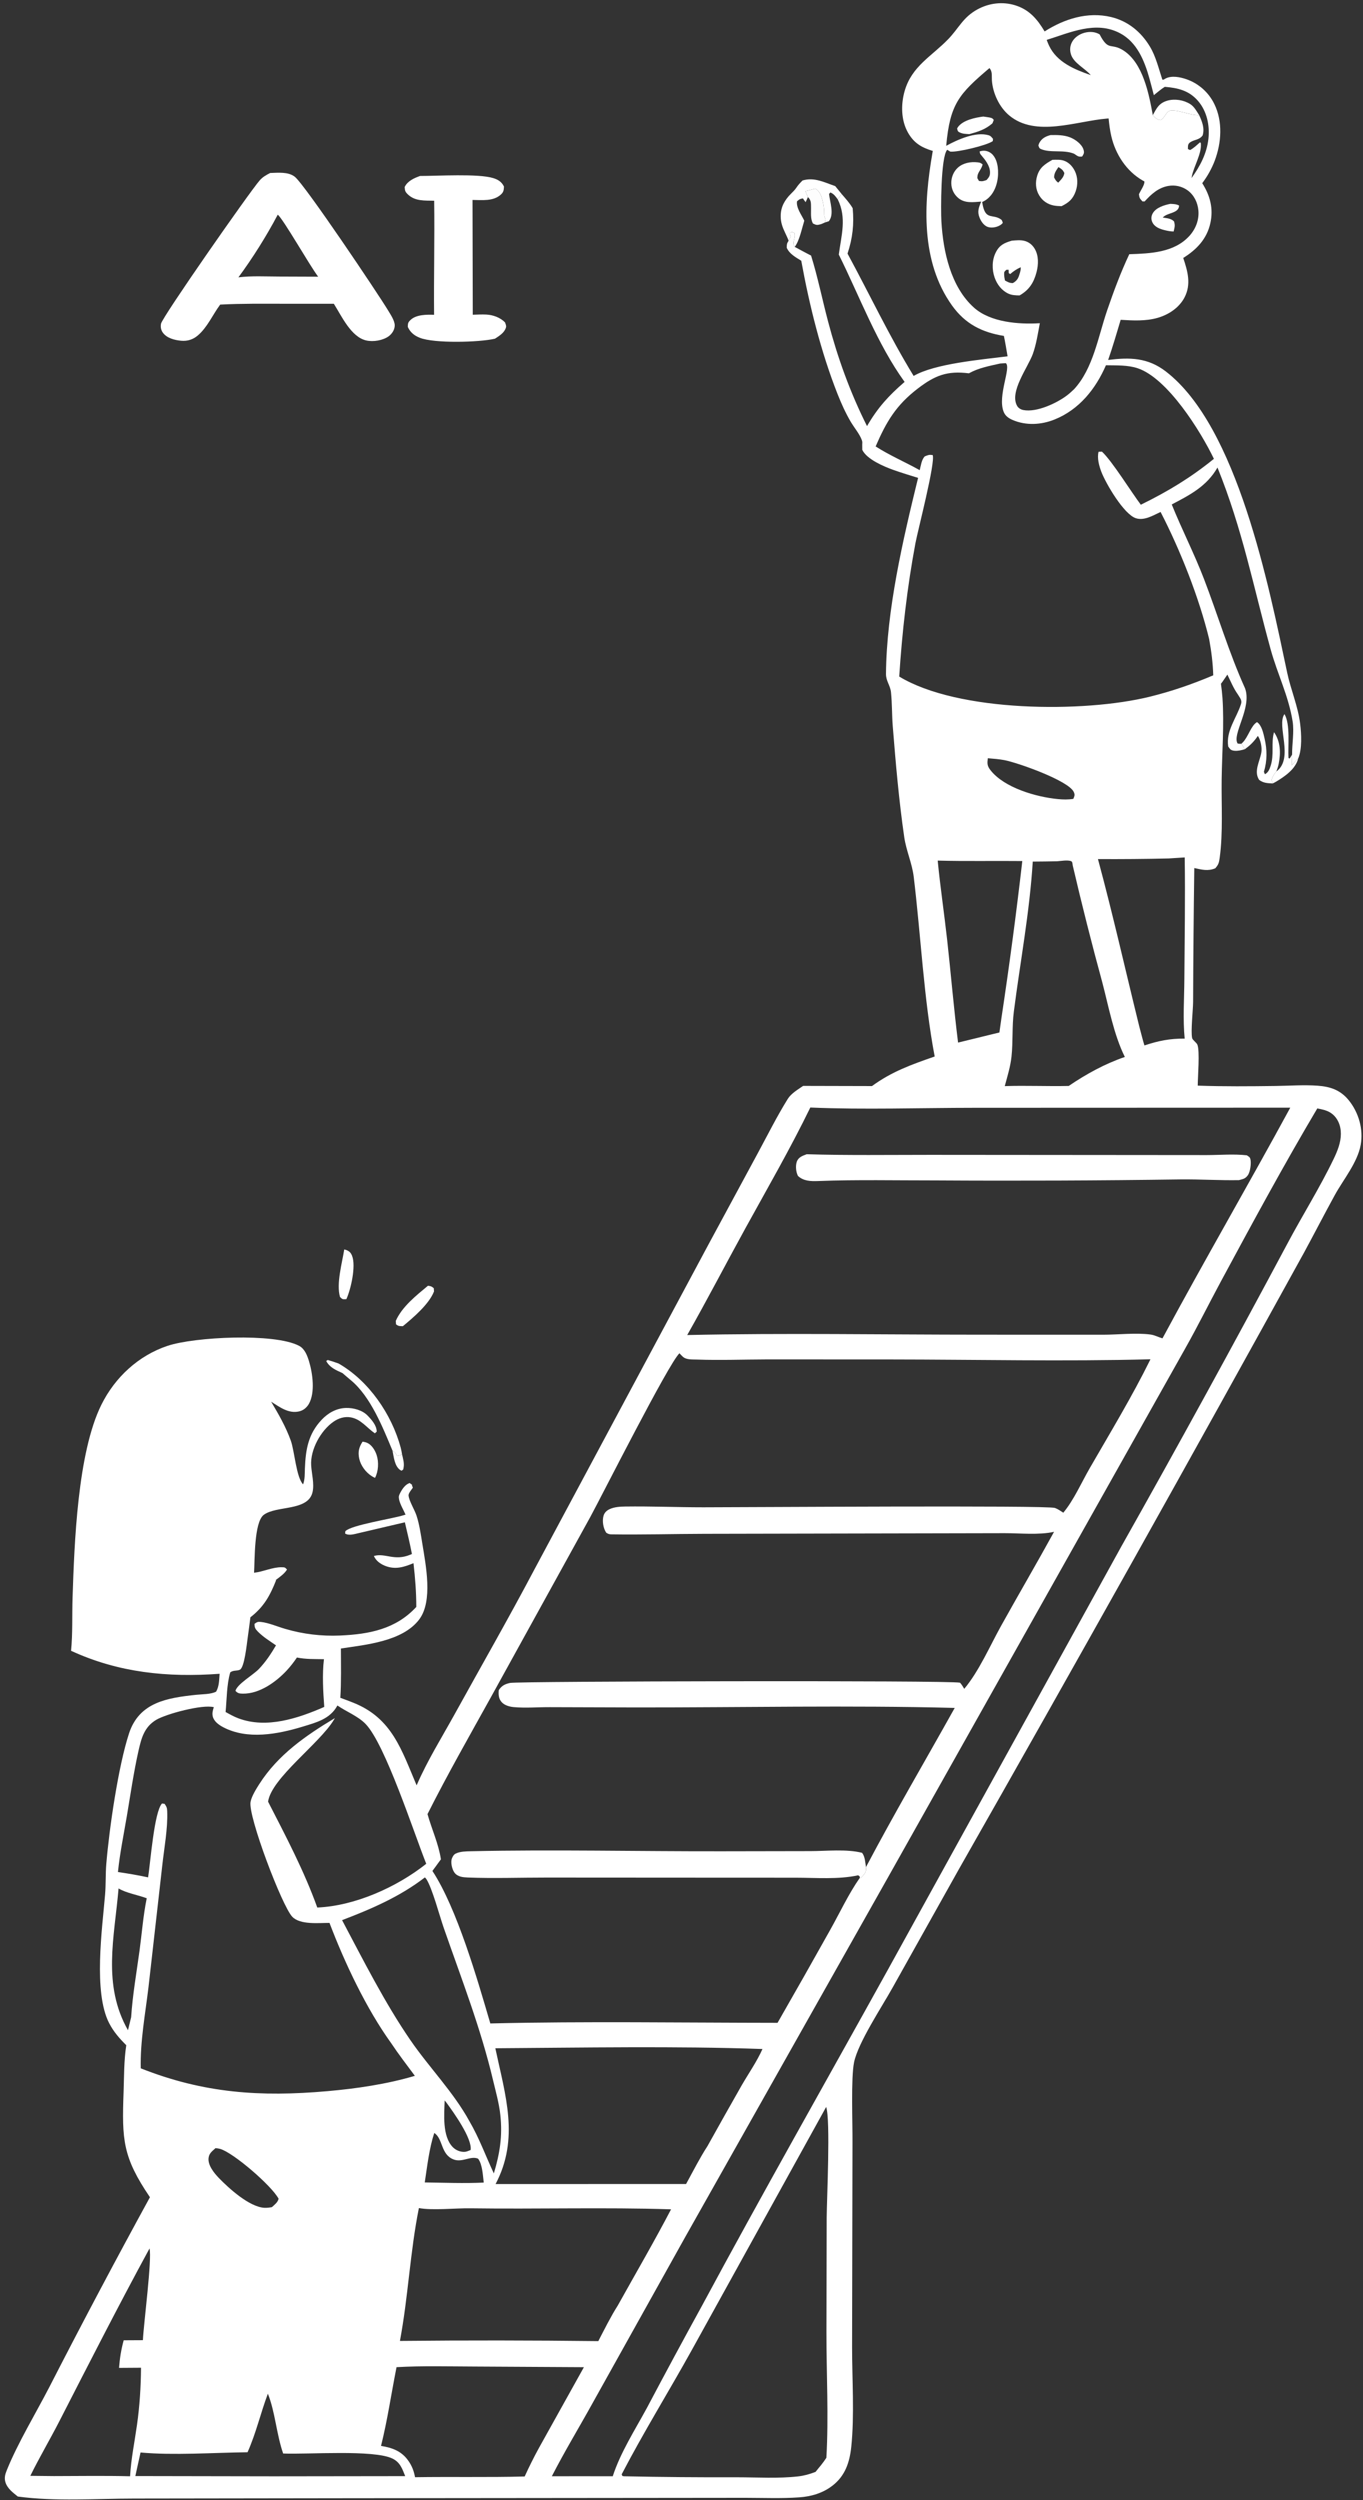 <?xml version="1.0" encoding="UTF-8"?> <svg xmlns="http://www.w3.org/2000/svg" width="252" height="462" viewBox="0 0 252 462" fill="none"><rect x="0" y="0" width="252" height="462" fill="#333333" stroke="none"/><g clip-path="url(#clip0_256_476)"><path d="M72.569 268.064C72.643 268.111 72.719 268.152 72.789 268.204C73.12 268.448 73.235 268.694 73.422 269.048C73.76 268.969 74.029 268.917 74.335 268.75C74.509 269.518 74.77 270.362 74.625 271.15C74.532 271.657 74.634 271.479 74.24 271.769C74.165 271.732 74.086 271.703 74.017 271.657C72.949 270.947 72.808 269.225 72.569 268.064Z" fill="white"></path><path d="M67.038 266.396C67.305 266.448 67.539 266.484 67.797 266.584C68.71 266.937 69.339 267.976 69.632 268.865C70.061 270.163 69.974 271.886 69.334 273.094C69.049 272.958 69.058 272.97 68.747 272.777C67.626 272.083 66.687 270.814 66.412 269.52C66.151 268.284 66.363 267.44 67.038 266.396Z" fill="white"></path><path d="M63.647 230.881C63.785 230.92 63.929 230.945 64.063 231C64.617 231.228 64.872 231.504 65.093 232.058C65.849 233.948 64.862 238.276 64.043 240.059C64.023 240.064 64.004 240.072 63.984 240.073C63.325 240.101 63.325 240.116 62.865 239.669C62.144 237.231 63.253 233.396 63.647 230.881Z" fill="white"></path><path d="M79.129 237.586C79.684 237.678 79.782 237.685 80.203 238.048L80.244 238.639C79.319 241.007 76.422 243.459 74.485 245.062C73.86 245.029 73.75 245.11 73.225 244.725L73.172 244.092C74.318 241.464 76.969 239.38 79.129 237.586Z" fill="white"></path><path d="M63.323 253.73C62.133 253.187 60.953 252.71 60.312 251.492L60.598 251.307C61.272 251.499 61.923 251.712 62.582 251.952C68.164 255.131 72.417 261.325 74.08 267.491C74.194 267.913 74.267 268.318 74.335 268.75C74.029 268.917 73.76 268.969 73.422 269.048C73.235 268.694 73.12 268.448 72.789 268.204C72.719 268.152 72.642 268.111 72.569 268.064C70.784 263.785 68.515 258.051 64.862 255.04C64.341 254.611 63.835 254.169 63.323 253.73Z" fill="white"></path><path d="M77.661 32.516C80.896 32.52 88.418 32.049 91.198 32.913C92.106 33.195 92.748 33.603 93.177 34.468C93.144 35.116 93.12 35.473 92.619 35.937C91.215 37.237 89.115 36.958 87.361 36.946L87.407 58.158C88.233 58.132 89.078 58.085 89.904 58.125C91.136 58.186 92.534 58.68 93.381 59.592C93.484 59.922 93.644 60.179 93.543 60.528C93.263 61.488 92.297 62.079 91.506 62.588C88.613 63.268 80.303 63.484 77.628 62.422C76.577 62.004 75.865 61.432 75.392 60.403C75.425 59.759 75.407 59.601 75.901 59.125C76.945 58.12 78.91 58.119 80.257 58.17C80.189 51.143 80.374 44.119 80.273 37.09C78.555 37.047 76.733 37.221 75.386 35.902C74.875 35.402 74.87 35.222 74.817 34.553C75.366 33.431 76.548 32.921 77.661 32.516Z" fill="white"></path><path d="M49.958 31.966C51.404 31.927 53.251 31.714 54.475 32.64C56.306 34.025 70.017 54.474 71.713 57.299C72.174 58.066 72.968 59.216 72.98 60.112C72.99 60.882 72.502 61.66 71.902 62.108C70.818 62.915 69.026 63.208 67.718 62.914C64.908 62.282 63.158 58.398 61.722 56.131L52.761 56.132C48.744 56.126 44.72 56.073 40.707 56.287C39.338 58.126 38.33 60.505 36.565 61.995C35.666 62.754 34.646 63.072 33.476 62.964C32.29 62.855 30.83 62.486 30.1 61.458C29.755 60.971 29.651 60.379 29.775 59.803C30.054 58.512 46.098 35.53 48.003 33.346C48.559 32.709 49.209 32.338 49.958 31.966ZM51.352 39.67C49.263 43.622 46.733 47.647 44.08 51.249C46.54 50.942 49.121 51.096 51.6 51.102L58.826 51.131C57.24 49.042 52.378 40.475 51.352 39.67Z" fill="white"></path><path d="M172.462 27.892C170.387 27.266 168.965 26.437 167.869 24.499C166.581 22.224 166.551 19.296 167.253 16.83C168.568 12.219 172.264 10.405 175.328 7.221C177.291 5.182 178.045 3.188 180.733 1.726C182.865 0.566 185.368 0.258 187.697 0.981C190.301 1.79 191.787 3.544 193.135 5.81C196.775 3.488 201.099 2.114 205.424 3.148C208.551 3.895 210.975 5.899 212.611 8.624C213.71 10.453 214.234 12.701 214.902 14.722C215.332 14.698 215.033 14.758 215.451 14.532C216.608 13.906 218.193 14.243 219.371 14.646C219.649 14.743 219.922 14.854 220.189 14.978C220.456 15.102 220.716 15.238 220.97 15.387C221.224 15.537 221.47 15.698 221.708 15.872C221.946 16.045 222.175 16.23 222.395 16.425C222.614 16.621 222.824 16.827 223.024 17.044C223.224 17.26 223.412 17.486 223.59 17.72C223.768 17.955 223.933 18.198 224.087 18.449C224.241 18.7 224.382 18.958 224.511 19.223C226.102 22.46 225.833 26.383 224.59 29.692C224.304 30.436 223.967 31.155 223.58 31.852C223.192 32.548 222.758 33.214 222.277 33.849C223.732 36.148 224.376 38.542 223.774 41.252C223.126 44.164 221.221 46.144 218.762 47.668C219.589 50.109 220.275 52.547 218.99 54.986C217.99 56.882 216.054 58.153 214.031 58.733C211.842 59.362 209.449 59.243 207.199 59.095C206.463 61.582 205.728 64.063 204.882 66.515C208.873 66.015 212.202 66.065 215.557 68.649C228.799 78.846 234.586 108.286 237.979 124.291C238.657 127.488 239.963 130.428 240.376 133.711C240.611 135.579 240.768 138.405 240.02 140.151C239.554 142.094 237.562 143.469 235.91 144.452C235.615 144.628 235.55 144.65 235.276 144.773C234.338 144.721 233.573 144.702 232.799 144.112C231.743 142.515 232.949 140.684 233.214 138.985C233.348 138.123 233.067 136.686 232.558 135.985C231.93 136.914 231.284 137.606 230.378 138.275L230.142 138.446C229.59 138.623 228.826 138.794 228.24 138.731C227.537 138.654 227.464 138.475 227.083 137.949C226.629 135.018 228.636 132.691 229.457 130.063C229.681 129.346 229.187 128.892 228.83 128.275C228.054 127.176 227.518 125.864 226.926 124.657C226.72 124.956 226.507 125.252 226.309 125.557C226.112 125.859 225.974 126.065 225.735 126.351C225.858 127.225 225.953 128.102 226.02 128.982C226.348 133.97 225.938 138.999 225.868 143.99C225.802 148.679 226.142 153.882 225.503 158.508C225.378 159.413 225.288 159.77 224.693 160.445C223.34 161.021 222.205 160.703 220.808 160.403C220.694 168.642 220.621 176.882 220.589 185.123C220.574 186.751 220.137 190.526 220.409 191.82C220.485 192.179 221.218 192.67 221.371 193.021C221.868 194.161 221.441 199.155 221.445 200.61C226.24 200.783 231.083 200.741 235.881 200.673C238.436 200.637 241.074 200.438 243.622 200.623C245.967 200.793 247.83 201.431 249.352 203.298C251.195 205.558 252.095 208.665 251.575 211.549C250.98 214.844 248.362 217.958 246.774 220.856C244.86 224.348 243.032 227.896 241.133 231.4C220.11 269.542 198.829 307.54 177.29 345.393L164.973 367.382C163.022 370.875 158.646 377.475 157.905 381.083C157.311 383.978 157.644 392.336 157.613 395.928L157.538 433.695C157.535 439.594 157.993 446.348 157.387 452.144C157.089 454.996 156.267 457.501 153.907 459.32C152.106 460.708 149.993 461.319 147.756 461.478C144.472 461.71 141.111 461.571 137.818 461.563L121.581 461.58L65.025 461.638L24.823 461.697C17.838 461.704 10.185 462.268 3.298 461.326C2.391 460.606 1.345 459.833 1 458.666C0.758 457.849 0.964 457.187 1.271 456.427C3.266 451.48 6.607 445.962 9.095 441.156C15.145 429.359 21.354 417.647 27.722 406.019C22.674 398.59 22.534 395.393 22.848 386.594C22.949 383.744 22.908 380.743 23.348 377.93C22.089 376.679 21.004 375.449 20.181 373.853C17.232 368.14 18.899 356.436 19.43 350.071C19.585 348.2 19.497 346.316 19.653 344.443C20.206 337.82 21.871 326.39 23.85 320.328C25.742 314.536 30.93 313.744 36.299 313.176C37.41 313.059 38.976 313.099 39.961 312.593C40.532 311.59 40.511 310.421 40.604 309.292C31 309.992 21.948 309.103 13.14 305.045C13.454 301.829 13.312 298.441 13.418 295.201C13.742 285.325 14.322 268.474 18.751 259.563C21.263 254.51 25.596 250.485 30.996 248.687C35.934 247.042 50.705 246.283 55.289 248.686C56.351 249.242 56.813 250.494 57.141 251.577C57.813 253.8 58.291 257.339 57.107 259.416C56.705 260.121 56.086 260.627 55.29 260.81C53.326 261.26 51.697 259.992 50.13 259.015C51.501 261.323 52.861 263.678 53.767 266.217C54.472 268.19 54.759 272.96 56.037 274.292C56.391 273.344 56.331 272.346 56.372 271.345C56.515 267.865 56.97 265.005 59.47 262.354C60.662 261.088 62.209 260.218 63.973 260.172C65.33 260.137 66.969 260.568 67.934 261.554C68.707 262.345 69.64 263.388 69.649 264.549L69.306 264.859C67.817 263.84 66.748 262.254 64.862 261.912C63.715 261.705 62.602 262.058 61.658 262.714C59.291 264.357 57.353 267.877 57.531 270.791C57.627 272.356 58.136 274.182 57.786 275.723C56.971 279.299 51.075 278.16 48.751 279.936C46.954 281.308 47.112 288.426 46.972 290.619C48.652 290.447 50.42 289.566 52.076 289.606C52.646 289.62 52.674 289.596 53.066 290.034C52.529 290.874 51.715 291.403 50.933 292L51.066 291.969C49.908 294.873 48.814 296.896 46.294 298.857C46.138 300.122 45.971 301.385 45.793 302.647C45.633 303.766 45.203 308.129 44.353 308.539C43.777 308.818 43.172 308.579 42.566 309.034C41.907 311.288 41.938 313.996 41.708 316.352C42.468 316.777 43.245 317.212 44.061 317.519C49.279 319.486 55.121 317.528 59.952 315.415C59.747 312.6 59.553 309.396 59.895 306.595C58.238 306.564 56.522 306.628 54.897 306.285C54.332 307.131 53.706 307.929 53.016 308.678C51.001 310.842 47.956 313.013 44.893 312.963C44.282 312.953 43.961 312.914 43.535 312.453C43.818 311.227 46.832 309.483 47.834 308.441C49.123 307.102 50.086 305.634 51.029 304.04C49.909 303.267 48.63 302.473 47.678 301.499C47.196 301.006 47.049 300.747 47.056 300.068C47.5 299.748 47.632 299.649 48.221 299.711C49.664 299.864 51.351 300.598 52.752 301.001C53.571 301.24 54.397 301.446 55.232 301.618C56.068 301.789 56.908 301.926 57.755 302.029C58.601 302.132 59.45 302.199 60.302 302.232C61.154 302.265 62.006 302.263 62.858 302.226C68.269 301.983 73.173 301.051 76.969 296.939C76.965 294.212 76.762 291.561 76.448 288.856C74.661 289.585 73.078 290.1 71.174 289.335C70.308 288.987 69.503 288.403 69.126 287.526C71.237 286.914 72.879 288.528 75.864 287.284L76.158 287.159C75.785 285.193 75.311 283.248 74.853 281.3L66.295 283.305C65.504 283.482 64.505 283.816 63.807 283.376L63.85 282.942C64.977 281.791 72.419 280.671 74.627 279.993L74.98 279.883C74.617 279.038 73.961 277.963 73.785 277.082C73.677 276.541 73.747 276.34 73.985 275.884C74.375 275.139 74.919 274.309 75.751 274.039L76.218 274.43L76.052 274.165L76.33 274.904C76.228 275.042 76.126 275.181 76.027 275.321C75.842 275.583 75.501 276.031 75.539 276.371C75.659 277.424 76.634 278.94 76.995 280.026C77.536 281.661 77.8 283.499 78.075 285.201C78.719 289.19 80.087 295.875 77.488 299.278C74.406 303.315 67.679 303.915 63.028 304.622C63.033 307.652 63.114 310.703 62.921 313.729C63.739 314.026 64.554 314.335 65.364 314.655C72.494 317.511 74.24 323.366 77.029 329.911C78.98 325.388 81.687 321.053 84.072 316.737C88.981 307.851 94.044 299.024 98.786 290.049L130.895 230.132L140.219 212.884C141.989 209.609 143.677 206.229 145.645 203.069C146.287 202.038 147.506 201.344 148.489 200.659L161.219 200.692C164.873 198.01 168.568 196.705 172.812 195.227C170.805 184.706 170.241 172.775 168.938 162.044C168.628 159.492 167.552 157.22 167.186 154.714C166.2 147.96 165.602 141.004 165.059 134.2C164.893 132.112 164.948 129.982 164.732 127.905C164.601 126.65 163.794 125.855 163.806 124.523C163.915 112.681 166.928 99.793 169.743 88.306C168.221 87.833 166.685 87.374 165.184 86.838C163.397 86.201 160.264 84.878 159.422 83.126C159.423 82.808 159.407 82.484 159.414 82.165C159.423 81.781 159.476 81.72 159.341 81.329C158.977 80.268 157.894 78.965 157.301 77.959C156.336 76.319 155.542 74.556 154.843 72.788C151.785 65.048 149.633 56.374 148.143 48.181C147.097 47.529 145.981 46.948 145.455 45.783C145.469 45.14 145.463 45.022 145.803 44.483C145.621 43.971 145.374 43.474 145.143 42.982C144.663 41.957 144.348 41.117 144.341 39.965C144.331 38.251 145.078 36.95 146.271 35.772C146.639 35.409 146.967 35.095 147.252 34.661C147.578 34.164 147.963 33.769 148.38 33.349C150.572 32.703 152.354 33.687 154.42 34.39L155.602 35.842C156.319 36.687 157.09 37.51 157.647 38.472C157.928 41.41 157.633 44.056 156.695 46.86C160.799 54.429 164.417 62.107 168.919 69.47C172.86 67.173 181.551 66.447 186.288 65.843C186.072 64.585 185.87 63.322 185.607 62.073C181.558 61.414 178.467 59.876 176.012 56.445C170.181 48.294 170.763 37.593 172.405 28.21L172.462 27.892ZM79.039 335.222C79.812 337.988 81.096 340.746 81.519 343.58L79.948 345.726C84.516 352.687 88.265 365.776 90.654 373.907C108.322 373.48 126.083 373.776 143.759 373.792C147.056 368.051 150.32 362.291 153.551 356.513C155.294 353.398 156.934 349.893 158.974 346.992C159.292 346.965 159.441 346.742 159.642 346.495C160.071 345.969 160.181 345.679 160.105 345.019C165.347 335.091 171.042 325.402 176.515 315.601C156.951 315.086 137.302 315.529 117.728 315.514L101.714 315.46C99.514 315.447 97.14 315.655 94.963 315.45C94.199 315.378 93.289 315.124 92.754 314.537C92.186 313.913 92.14 313.114 92.216 312.325C92.734 311.491 93.373 311.19 94.299 310.984C95.762 310.659 175.642 310.484 177.499 310.942C177.817 311.294 178.037 311.667 178.276 312.076C181.003 308.825 183.022 304.148 185.094 300.425C188.324 294.617 191.682 288.885 194.881 283.06C192.048 283.685 188.661 283.307 185.739 283.31L169.898 283.344L130.294 283.429C124.533 283.443 118.73 283.618 112.973 283.526C112.613 283.52 112.386 283.42 112.088 283.229C111.53 282.418 111.301 281.045 111.591 280.075C111.772 279.471 112.197 279.105 112.755 278.851C113.607 278.463 114.644 278.399 115.566 278.386C120.373 278.318 125.226 278.528 130.042 278.529C137.312 278.529 193.695 278.126 195.051 278.65C195.599 278.862 196.101 279.205 196.59 279.527C198.509 277.244 199.969 273.915 201.476 271.304C205.304 264.668 209.319 258.048 212.706 251.176C196.681 251.6 180.557 251.225 164.521 251.208L141.81 251.2C137.494 251.214 133.138 251.384 128.828 251.228C127.978 251.197 126.881 251.298 126.231 250.69C126.019 250.491 125.82 250.281 125.621 250.069C123.642 251.888 111.231 276.484 109.131 280.329L90.837 313.484C86.852 320.674 82.734 327.879 79.039 335.222ZM149.816 204.655C146.118 212.251 141.864 219.613 137.791 227.012C134.188 233.558 130.746 240.205 127.054 246.7C145.114 246.299 163.251 246.63 181.319 246.633L203.967 246.64C206.749 246.642 209.999 246.242 212.714 246.605C213.48 246.707 214.184 247.096 214.923 247.31L215.08 247.03C222.731 232.819 230.847 218.864 238.554 204.684L180.224 204.706C170.138 204.711 159.885 205.085 149.816 204.655ZM184.921 67.174C182.928 67.622 180.937 67.981 179.133 68.985C175.14 68.478 172.862 69.365 169.689 71.797C165.664 74.883 163.873 77.92 161.892 82.496C164.504 84.165 167.343 85.378 170.045 86.88C170.248 86.074 170.38 84.932 170.978 84.33C171.614 84.085 171.78 83.988 172.442 84.092C172.97 85.455 169.703 97.973 169.256 100.354C167.72 108.537 166.796 116.717 166.252 125.018C177.138 131.621 200.386 131.756 212.609 128.737C216.645 127.74 220.484 126.414 224.312 124.79C224.244 122.511 223.965 120.318 223.552 118.077C221.685 110.389 218.201 101.62 214.577 94.603C213.202 95.237 211.563 96.258 210.013 95.762C207.788 95.049 204.458 89.359 203.625 87.186C203.214 86.115 202.8 84.617 203.114 83.477L203.73 83.453C205.617 85.202 209.079 90.813 210.923 93.269C215.916 90.815 220.094 88.305 224.435 84.787C221.97 79.658 215.873 69.902 210.345 68.05C208.5 67.432 206.402 67.535 204.472 67.495C202.579 71.865 199.525 75.689 194.985 77.515C192.491 78.517 189.708 78.675 187.21 77.601C186.461 77.279 185.847 76.845 185.545 76.055C184.41 73.085 186.996 67.928 185.962 67.106L184.921 67.174ZM62.383 315.151C61.048 317.644 58.502 318.288 55.936 319.067C51.34 320.463 45.739 321.523 41.259 319.161C40.462 318.741 39.553 318.096 39.333 317.16C39.196 316.578 39.347 316.015 39.533 315.467C37.47 314.899 30.732 316.695 28.868 317.811C26.665 319.132 26.13 321.198 25.6 323.551C24.707 327.522 24.127 331.598 23.448 335.61C22.872 339.019 22.154 342.483 21.807 345.923C23.681 346.203 25.53 346.514 27.383 346.914C27.788 344.42 28.505 334.742 29.954 333.266L30.426 333.323C30.79 333.844 30.888 334.034 30.914 334.695C31.04 337.916 30.347 341.496 30 344.73L27.451 367.228C26.863 372.101 25.902 377.286 26.023 382.199C37.717 386.829 48.187 387.506 60.526 386.421C65.897 385.948 71.521 385.126 76.703 383.587C75.227 381.594 73.701 379.622 72.328 377.556C67.733 371.191 63.726 362.704 60.92 355.327C58.932 355.319 55.529 355.723 54.044 354.198C52.161 352.261 45.809 335.545 46.326 332.949C46.536 331.897 47.364 330.574 47.941 329.671C51.404 324.255 56.494 320.732 61.914 317.484L61.727 317.8C59.137 322.14 50.165 328.578 49.564 332.926C52.838 339.298 56.235 345.734 58.659 352.485C65.628 352.192 73.377 348.715 78.806 344.405C76.475 338.531 71.213 322.301 67.594 318.567C66.171 317.099 64.052 316.311 62.383 315.151ZM243.55 204.821C237.33 215.305 231.478 226.126 225.69 236.859C223.496 240.93 221.435 245.095 219.163 249.12L164.377 346.559L126.602 413.523L109.675 443.858C107.149 448.43 104.41 452.936 102.028 457.577L106.512 457.574L113.293 457.576C114.702 453.2 117.425 448.975 119.616 444.931C122.962 438.609 126.357 432.313 129.802 426.045C140.999 405.241 152.651 384.74 164.101 364.08L207.323 285.758C217.745 267.264 227.956 248.654 237.957 229.929C240.755 224.648 244.007 219.502 246.592 214.123C247.281 212.688 247.9 211.155 247.908 209.539C247.912 208.753 247.769 207.971 247.426 207.26C246.905 206.176 246.066 205.481 244.922 205.135C244.471 204.999 244.011 204.91 243.55 204.821ZM182.942 12.578C177.3 17.364 175.634 19.205 174.94 26.946C176.998 25.825 180.412 24.262 182.803 25.001C183.209 25.127 183.32 25.351 183.593 25.654L183.551 26.079C182.449 26.876 176.955 28.176 175.683 28.012L175.124 27.674C173.916 29.023 173.934 38.904 174.05 40.913C174.367 46.428 175.767 52.996 180.076 56.848C183.105 59.557 188.34 59.975 192.251 59.725C191.893 61.606 191.603 63.613 190.952 65.415C190.06 67.884 186.555 72.439 188.064 75.024C188.298 75.425 188.753 75.681 189.203 75.769C191.665 76.248 195.401 74.496 197.304 73.043C197.753 72.699 198.171 72.306 198.583 71.92C202.124 68.085 203.033 62.211 204.69 57.376C205.9 53.845 207.197 50.354 208.789 46.976C212.676 46.843 217.095 46.694 219.92 43.576C221.073 42.302 221.727 40.609 221.567 38.882C221.433 37.429 220.768 36.043 219.573 35.172C219.446 35.081 219.315 34.996 219.18 34.918C219.045 34.84 218.907 34.768 218.765 34.704C218.623 34.639 218.478 34.582 218.33 34.532C218.182 34.483 218.032 34.44 217.88 34.405C217.728 34.37 217.575 34.343 217.42 34.323C217.265 34.304 217.11 34.292 216.954 34.288C216.798 34.283 216.642 34.287 216.486 34.298C216.331 34.31 216.176 34.329 216.023 34.356C214.165 34.671 212.845 35.888 211.619 37.231L211.224 37.219C210.732 36.664 210.661 36.622 210.576 35.894C210.843 35.259 211.681 34.115 211.579 33.52C211.48 33.468 211.379 33.42 211.283 33.364C208.265 31.642 206.239 28.513 205.465 25.17C205.214 24.085 205.078 22.994 204.967 21.888L204.604 21.916C199.02 22.372 191.482 25.406 186.597 21.337C184.748 19.797 183.557 17.229 183.388 14.843C183.328 13.983 183.518 13.255 182.942 12.578ZM152.746 389.333L127.932 434.206C123.661 441.911 119.004 449.41 114.934 457.232L115.083 457.537L115.384 457.582C122.368 457.73 129.354 457.791 136.34 457.767C140.018 457.772 143.922 458.024 147.571 457.604C148.718 457.472 149.706 457.187 150.781 456.772C151.472 455.922 152.195 455.089 152.786 454.165C153.226 446.509 152.788 438.643 152.798 430.957L152.842 409.788C152.87 406.234 153.568 391.704 152.746 389.333ZM91.58 378.491C93.421 387.155 96.072 395.176 91.626 403.583L126.847 403.576C128.134 401.23 129.355 398.804 130.81 396.559C132.9 392.805 135.008 389.062 137.135 385.33C138.41 383.131 139.938 380.942 140.972 378.63C124.779 378.061 107.821 378.38 91.58 378.491ZM77.447 408.02C75.821 416.088 75.47 424.454 73.941 432.574C86.166 432.444 98.39 432.456 110.615 432.611C111.769 430.404 112.885 428.129 114.22 426.027C117.518 420.116 120.933 414.251 124.071 408.254C111.713 407.848 99.31 408.242 86.941 408.062C84.187 408.021 79.983 408.492 77.447 408.02ZM73.314 437.422C72.348 442.262 71.645 447.182 70.446 451.97C72.518 452.311 74.218 452.907 75.488 454.703C76.156 455.648 76.532 456.623 76.734 457.755C83.492 457.647 90.249 457.808 97.006 457.619C97.813 455.847 98.683 454.107 99.616 452.398L107.956 437.426L87.716 437.304C82.933 437.285 78.089 437.15 73.314 437.422ZM78.559 346.917C73.954 350.468 68.636 352.767 63.244 354.818C67.177 362.226 71.12 370.068 75.869 376.982C79.366 382.072 83.86 386.604 86.819 392.029C88.586 395.052 89.819 398.449 91.305 401.622C92.423 397.851 92.922 394.758 92.508 390.834C92.282 388.692 91.666 386.536 91.171 384.443C88.87 374.709 85.291 365.591 82.016 356.169C81.256 353.983 79.933 348.967 78.84 347.243C78.763 347.122 78.653 347.026 78.559 346.917ZM195.452 159.151C193.949 159.183 192.445 159.204 190.942 159.213C190.376 168.47 188.629 177.716 187.447 186.914C187.089 189.698 187.308 192.483 187.013 195.253C186.818 197.079 186.241 198.928 185.767 200.702C189.711 200.562 193.653 200.764 197.595 200.668C200.823 198.473 204.265 196.582 207.968 195.311C205.921 191.195 204.974 186.008 203.807 181.561C201.852 174.398 200.031 167.201 198.344 159.969C198.267 159.637 198.34 159.22 197.968 159.107C197.263 158.894 196.19 159.099 195.452 159.151ZM216.64 93.218C218.518 97.866 220.802 102.303 222.608 107.007C225.179 113.705 227.23 120.634 230.184 127.175C231.536 130.746 227.707 135.733 228.828 137.404C229.055 137.423 229.311 137.479 229.533 137.425L230.142 138.446L230.378 138.275C231.284 137.606 231.93 136.914 232.558 135.985C233.067 136.686 233.348 138.123 233.214 138.985C232.949 140.684 231.743 142.515 232.799 144.112C233.573 144.702 234.338 144.721 235.276 144.773C235.55 144.65 235.615 144.628 235.91 144.452C237.562 143.469 239.554 142.094 240.02 140.151C239.585 140.528 239.204 141 238.813 141.424C238.859 140.76 238.882 140.105 238.892 139.44C238.869 137.438 239.3 135.265 238.986 133.294C238.239 128.598 236.191 124.572 234.946 120.064C231.706 108.324 229.749 97.893 225.096 86.391C223.125 89.849 220.03 91.439 216.64 93.218ZM216.109 158.628C211.738 158.732 207.367 158.771 202.995 158.745C205.774 169.021 208.097 179.4 210.65 189.73C210.958 190.881 211.241 192.044 211.587 193.183C214.212 192.322 216.265 191.899 219.031 191.921C218.675 188.314 218.949 184.563 218.971 180.934C219.018 173.442 219.151 165.932 219.036 158.441L216.109 158.628ZM173.368 159.026C173.841 163.917 174.571 168.768 175.113 173.65C175.816 179.981 176.34 186.339 177.135 192.657L184.777 190.788L185.156 188.097C186.612 178.457 187.897 168.795 189.01 159.111C183.804 159.051 178.57 159.174 173.368 159.026ZM27.646 415.482C21.93 425.983 16.476 436.685 11.019 447.325C9.267 450.742 7.301 454.061 5.606 457.501L9.977 457.549C14.665 457.539 19.366 457.462 24.051 457.581C24.23 454.38 24.887 451.219 25.335 448.048C25.824 444.585 26.047 441.023 26.072 437.525L22.011 437.554C22.142 435.801 22.401 434.15 22.87 432.453L26.421 432.433C26.57 429.293 28.132 417.432 27.646 415.482ZM148.38 33.349C147.963 33.769 147.578 34.164 147.252 34.661C146.967 35.095 146.639 35.409 146.271 35.772C145.078 36.95 144.331 38.251 144.341 39.965C144.348 41.117 144.663 41.957 145.143 42.982C145.374 43.474 145.621 43.971 145.803 44.483L146.194 43.705C146.145 43.576 146.073 43.453 146.047 43.317C146.027 43.206 146.056 43.091 146.06 42.979C146.62 42.834 146.342 42.814 146.89 43.06C147.171 44.076 146.329 44.705 146.939 45.621C147.933 46.18 148.951 46.699 149.96 47.231C151.199 51.233 152.032 55.367 153.101 59.419C154.877 66.143 157.178 72.523 160.3 78.741C162.254 75.365 164.298 73.109 167.251 70.572C162.185 63.576 158.933 54.779 155.081 47.041C155.551 43.491 156.578 40.26 154.887 36.836L155.602 35.842L154.42 34.39C152.354 33.687 150.572 32.703 148.38 33.349ZM49.525 442.321C48.181 445.903 47.337 449.637 45.767 453.143C39.519 453.212 32.088 453.749 25.983 453.186L25.023 457.542L50.562 457.59L74.916 457.557C74.379 456.183 73.954 454.967 72.534 454.296C68.998 452.625 56.993 453.569 52.353 453.375C51.116 449.835 50.871 445.653 49.525 442.321ZM193.517 7.372C193.655 7.733 193.791 8.089 193.956 8.439C195.41 11.509 198.672 12.842 201.67 13.882C200.556 12.573 198.481 11.676 197.987 9.982C197.759 9.199 197.834 8.422 198.239 7.707C198.715 6.866 199.605 6.295 200.525 6.049C201.448 5.802 202.486 5.851 203.308 6.359C204.99 9.6 205.39 7.823 207.726 9.339C211.339 11.684 212.423 17.358 213.137 21.274C213.684 21.833 213.782 22.044 214.568 22.197C215.36 21.763 215.466 20.898 216.155 20.517C217.108 19.992 220.357 21.444 221.708 21.275C222.257 22.481 222.757 23.725 222.347 25.029C221.699 25.895 220.888 25.75 220.078 26.278C219.561 26.616 219.651 26.998 219.627 27.537L220.024 27.728C220.689 27.402 221.295 26.783 221.865 26.301L222.012 26.42C222.24 28.384 220.711 30.681 220.343 32.65C220.327 32.735 220.313 32.82 220.299 32.905C221.885 30.694 223.114 28.4 223.42 25.649C223.695 23.183 223.143 20.541 221.486 18.634C219.814 16.712 217.763 16.245 215.355 16.045C214.636 16.493 213.988 17.056 213.329 17.587C213.065 16.544 212.791 15.504 212.505 14.467C211.594 11.219 210.214 7.785 207.052 6.127C202.587 3.786 197.862 6.022 193.517 7.372ZM21.922 348.956C21.143 358.071 18.899 366.76 23.661 375.162L24.251 372.736C24.51 368.647 25.245 364.535 25.795 360.475C26.233 357.252 26.48 353.958 27.127 350.773C25.521 350.16 23.338 349.823 21.922 348.956ZM39.841 396.952C39.251 397.51 38.699 397.844 38.57 398.705C38.366 400.07 39.586 401.554 40.46 402.46C42.304 404.372 46.092 407.802 48.849 407.969C49.314 407.998 49.81 407.934 50.268 407.852C50.775 407.388 51.338 406.997 51.51 406.302C50.257 403.926 43.176 397.792 40.689 397.084C40.406 397.004 40.135 396.964 39.841 396.952ZM182.634 140.112C182.523 141.072 182.493 141.51 183.125 142.319C185.674 145.58 191.599 147.279 195.567 147.658C196.548 147.752 197.464 147.777 198.443 147.62C198.656 147.102 198.784 146.874 198.512 146.317C197.491 144.226 188.179 140.935 185.705 140.464C184.7 140.272 183.654 140.196 182.634 140.112ZM80.29 394.144C79.346 397.021 78.991 400.288 78.533 403.284C82.156 403.332 85.818 403.488 89.436 403.311C89.277 402.021 89.195 399.91 88.387 398.894C87.021 398.308 85.495 399.644 83.881 399.043C81.455 398.14 81.93 395.183 80.29 394.144ZM82.215 388.131C82.126 390.7 81.755 394.724 83.694 396.743C84.268 397.341 85.144 397.703 85.976 397.63C86.295 397.602 86.725 397.402 87.012 397.293C87.346 395.176 83.805 390.256 82.509 388.5C82.415 388.373 82.313 388.254 82.215 388.131Z" fill="white"></path><path d="M213.137 21.274C213.858 19.974 214.276 19.066 215.8 18.611C217.181 18.2 218.862 18.473 220.079 19.251C220.801 19.713 221.253 20.571 221.708 21.275C220.357 21.444 217.108 19.991 216.155 20.517C215.466 20.898 215.36 21.763 214.568 22.197C213.781 22.044 213.684 21.833 213.137 21.274Z" fill="white"></path><path d="M148.38 33.349C150.571 32.703 152.354 33.687 154.42 34.39L155.602 35.841L154.887 36.835C154.474 36.286 154.187 35.849 153.535 35.563L153.28 35.837C153.443 37.403 154.28 39.58 153.239 40.882L152.499 41.116C152.276 41.218 151.943 41.38 151.715 41.445C151.042 41.64 150.881 41.586 150.295 41.291C149.828 40.435 149.968 39.411 149.949 38.462C149.931 37.587 150.009 37.023 149.378 36.413L148.952 37.358C148.758 37.132 148.613 36.909 148.454 36.657C147.878 36.755 147.801 36.821 147.353 37.204C147.186 38.434 148.201 39.704 148.701 40.783C148.247 42.24 147.835 44.419 146.939 45.621C146.329 44.705 147.171 44.076 146.89 43.059C146.342 42.814 146.62 42.834 146.06 42.979C146.056 43.091 146.027 43.206 146.047 43.317C146.073 43.453 146.145 43.575 146.194 43.705L145.803 44.483C145.621 43.971 145.373 43.474 145.143 42.982C144.662 41.957 144.348 41.117 144.341 39.965C144.331 38.251 145.078 36.95 146.271 35.772C146.639 35.408 146.967 35.095 147.252 34.661C147.578 34.164 147.962 33.769 148.38 33.349ZM148.913 35.332C149.058 35.699 149.19 36.065 149.378 36.413C150.009 37.023 149.931 37.587 149.949 38.462C149.968 39.411 149.828 40.435 150.295 41.291C150.881 41.586 151.042 41.64 151.715 41.445C151.943 41.38 152.276 41.218 152.499 41.116L152.625 40.467C152.466 40.138 152.385 39.951 152.387 39.578C152.391 38.811 152.328 38.164 152.157 37.414C151.914 36.358 151.708 35.454 150.743 34.853L148.913 35.332Z" fill="white"></path><path d="M148.913 35.332L150.743 34.853C151.708 35.454 151.914 36.358 152.157 37.415C152.328 38.164 152.391 38.811 152.387 39.578C152.386 39.951 152.467 40.138 152.625 40.467L152.499 41.116C152.276 41.218 151.943 41.38 151.716 41.445C151.043 41.64 150.881 41.586 150.296 41.292C149.828 40.435 149.969 39.411 149.949 38.462C149.931 37.587 150.01 37.024 149.378 36.413C149.191 36.065 149.059 35.699 148.913 35.332Z" fill="white" fill-opacity="0.988"></path><path d="M235.973 142.561C239.305 140.17 235.959 134.068 237.482 131.954C238.596 133.863 238.101 137.841 238.228 140.075L238.437 140.17L238.892 139.44C238.882 140.105 238.859 140.761 238.813 141.424C239.204 141.001 239.585 140.529 240.019 140.151C239.553 142.094 237.561 143.469 235.909 144.453C235.614 144.629 235.55 144.65 235.276 144.773L235.108 144.086C235.303 143.413 235.54 143.09 235.973 142.561Z" fill="white"></path><path d="M229.533 137.425C229.609 137.35 229.686 137.276 229.762 137.2C230.807 136.147 231.279 134.093 232.4 133.44C233.27 133.985 233.581 135.513 233.8 136.455C234.284 138.528 234.298 140.582 233.678 142.623L233.864 143.069C234.45 142.771 234.683 142.23 234.888 141.63C235.641 139.428 234.962 137.336 235.55 135.293C236.759 137.032 236.809 139.131 236.416 141.13C236.319 141.625 236.161 142.094 235.974 142.561C235.541 143.09 235.303 143.413 235.109 144.086L235.276 144.773C234.338 144.721 233.573 144.702 232.799 144.112C231.743 142.515 232.949 140.684 233.214 138.985C233.348 138.123 233.067 136.686 232.559 135.985C231.93 136.914 231.284 137.606 230.378 138.275L230.142 138.446L229.533 137.425Z" fill="white"></path><path d="M181.795 21.535C182.084 21.574 182.373 21.611 182.661 21.663C183.128 21.748 183.468 21.752 183.736 22.173L183.484 22.794C182.149 23.939 180.883 24.33 179.223 24.785C178.585 24.746 177.976 24.75 177.394 24.452C177.012 24.256 177.072 24.133 176.957 23.762C177.001 23.679 177.036 23.59 177.089 23.513C178.024 22.184 180.311 21.734 181.795 21.535Z" fill="white"></path><path d="M216.374 37.669C216.965 37.698 217.457 37.698 217.995 37.977C217.976 39.475 215.747 39.264 214.985 40.203C215.749 40.327 216.484 40.346 217.062 40.913C217.297 41.704 217.17 41.991 216.988 42.781C216.439 42.77 215.94 42.679 215.41 42.549C214.476 42.321 213.454 41.981 213.032 41.019C212.798 40.485 212.84 39.924 213.128 39.417C213.735 38.348 215.259 37.893 216.374 37.669Z" fill="white"></path><path d="M194.242 24.957C195.462 24.943 196.658 24.935 197.816 25.373C198.76 25.73 199.997 26.615 200.318 27.622C200.514 28.235 200.385 28.427 200.078 28.918C199.343 29.038 199.202 28.8 198.589 28.411C196.611 27.594 194.219 28.322 192.427 27.531C192.104 27.388 192.109 27.185 191.98 26.882C192.085 26.565 192.087 26.5 192.291 26.185C192.754 25.47 193.459 25.163 194.242 24.957Z" fill="white"></path><path d="M194.579 29.533C195.258 29.515 195.985 29.465 196.64 29.672C197.577 29.968 198.268 30.702 198.703 31.563C199.295 32.734 199.308 34.135 198.874 35.36C198.363 36.804 197.601 37.436 196.263 38.1C195.765 38.084 195.262 38.064 194.772 37.963C193.631 37.727 192.741 37.103 192.133 36.106C191.458 35.001 191.392 33.685 191.767 32.465C192.241 30.922 193.233 30.298 194.579 29.533ZM195.691 30.87C195.268 31.514 194.89 31.985 194.889 32.789C195.134 33.256 195.219 33.427 195.649 33.757C196.171 33.191 196.668 32.763 196.786 31.966C196.462 31.337 196.294 31.259 195.691 30.87Z" fill="white"></path><path d="M181.404 37.253C179.939 37.356 178.4 37.612 177.178 36.593C176.352 35.905 175.906 34.947 175.883 33.876C175.86 32.801 176.287 31.706 177.093 30.982C178.081 30.095 179.462 29.857 180.745 29.998C181.223 30.05 181.295 30.093 181.674 30.381C181.56 30.85 181.378 31.15 181.129 31.553C180.826 32.042 180.701 32.32 180.694 32.912L180.995 33.439C181.642 33.542 181.792 33.482 182.418 33.257C182.851 32.753 183.06 32.482 183.038 31.789C182.999 30.568 182.147 29.542 181.406 28.66C181.149 28.355 181.238 28.459 181.108 27.988C181.758 27.771 182.402 27.804 183.006 28.162C183.927 28.707 184.323 29.829 184.463 30.834C184.704 32.56 184.35 34.682 183.229 36.066C182.765 36.638 182.258 37.028 181.589 37.336C181.663 37.741 181.733 38.158 181.859 38.55C182.455 40.416 183.548 39.672 184.831 40.397C185.256 40.638 185.264 40.718 185.402 41.196C185.193 41.408 185.164 41.459 184.876 41.635C184.218 42.036 183.15 42.205 182.45 41.864C181.819 41.557 181.369 40.859 181.112 40.232C180.638 39.072 180.967 38.357 181.404 37.253Z" fill="white"></path><path d="M187.075 44.473C187.816 44.413 188.603 44.323 189.336 44.491C190.165 44.682 190.835 45.206 191.275 45.925C192.067 47.217 192.006 48.884 191.638 50.303C191.132 52.246 190.248 53.603 188.502 54.592C187.789 54.578 187.11 54.566 186.447 54.265C185.211 53.704 184.337 52.555 183.897 51.295C183.37 49.788 183.39 48.04 184.126 46.604C184.806 45.277 185.695 44.878 187.075 44.473ZM188.72 49.38C187.951 49.735 187.408 50.086 186.772 50.645L186.506 50.476L186.472 49.845L186.057 49.855C185.751 50.178 185.645 50.146 185.65 50.621C185.655 51.047 185.717 51.415 185.801 51.831C186.334 52.117 186.642 52.315 187.264 52.31C188.12 51.832 188.316 51.307 188.571 50.414C188.684 50.018 188.721 49.8 188.72 49.38Z" fill="white"></path><path d="M149.149 213.287C156.753 213.519 164.371 213.403 171.978 213.402L208.259 213.432L223.122 213.445C225.546 213.441 228.124 213.209 230.528 213.488C230.859 213.73 231.081 213.776 231.184 214.202C231.362 214.936 231.163 216.545 230.7 217.181C230.216 217.846 229.8 217.868 229.067 218.074C225.49 218.139 221.883 217.901 218.296 217.938C203.201 218.16 188.107 218.223 173.011 218.125C165.715 218.132 158.517 217.961 151.224 218.242C149.883 218.293 148.554 218.254 147.532 217.295C147.163 216.581 147.056 215.488 147.304 214.709C147.581 213.839 148.383 213.572 149.149 213.287Z" fill="white"></path><path d="M158.974 346.992C158.91 346.616 159.002 346.779 158.655 346.53C154.946 347.331 150.854 346.976 147.073 346.972L130.777 346.965L101.052 346.947C96.212 346.943 91.308 347.13 86.476 346.936C85.575 346.9 84.59 346.815 84.012 346.019C83.58 345.425 83.268 344.106 83.563 343.396C83.711 343.038 83.894 342.692 84.252 342.517C85.082 342.115 86.137 342.108 87.047 342.087C102.494 341.742 118.03 342.125 133.487 342.093L149.803 342.063C152.763 342.059 156.513 341.644 159.384 342.376C159.937 343.078 159.968 344.155 160.105 345.019C160.18 345.679 160.071 345.969 159.642 346.495C159.441 346.742 159.292 346.965 158.974 346.992Z" fill="white"></path></g><defs><clipPath id="clip0_256_476"><rect width="252" height="462" fill="white"></rect></clipPath></defs></svg> 